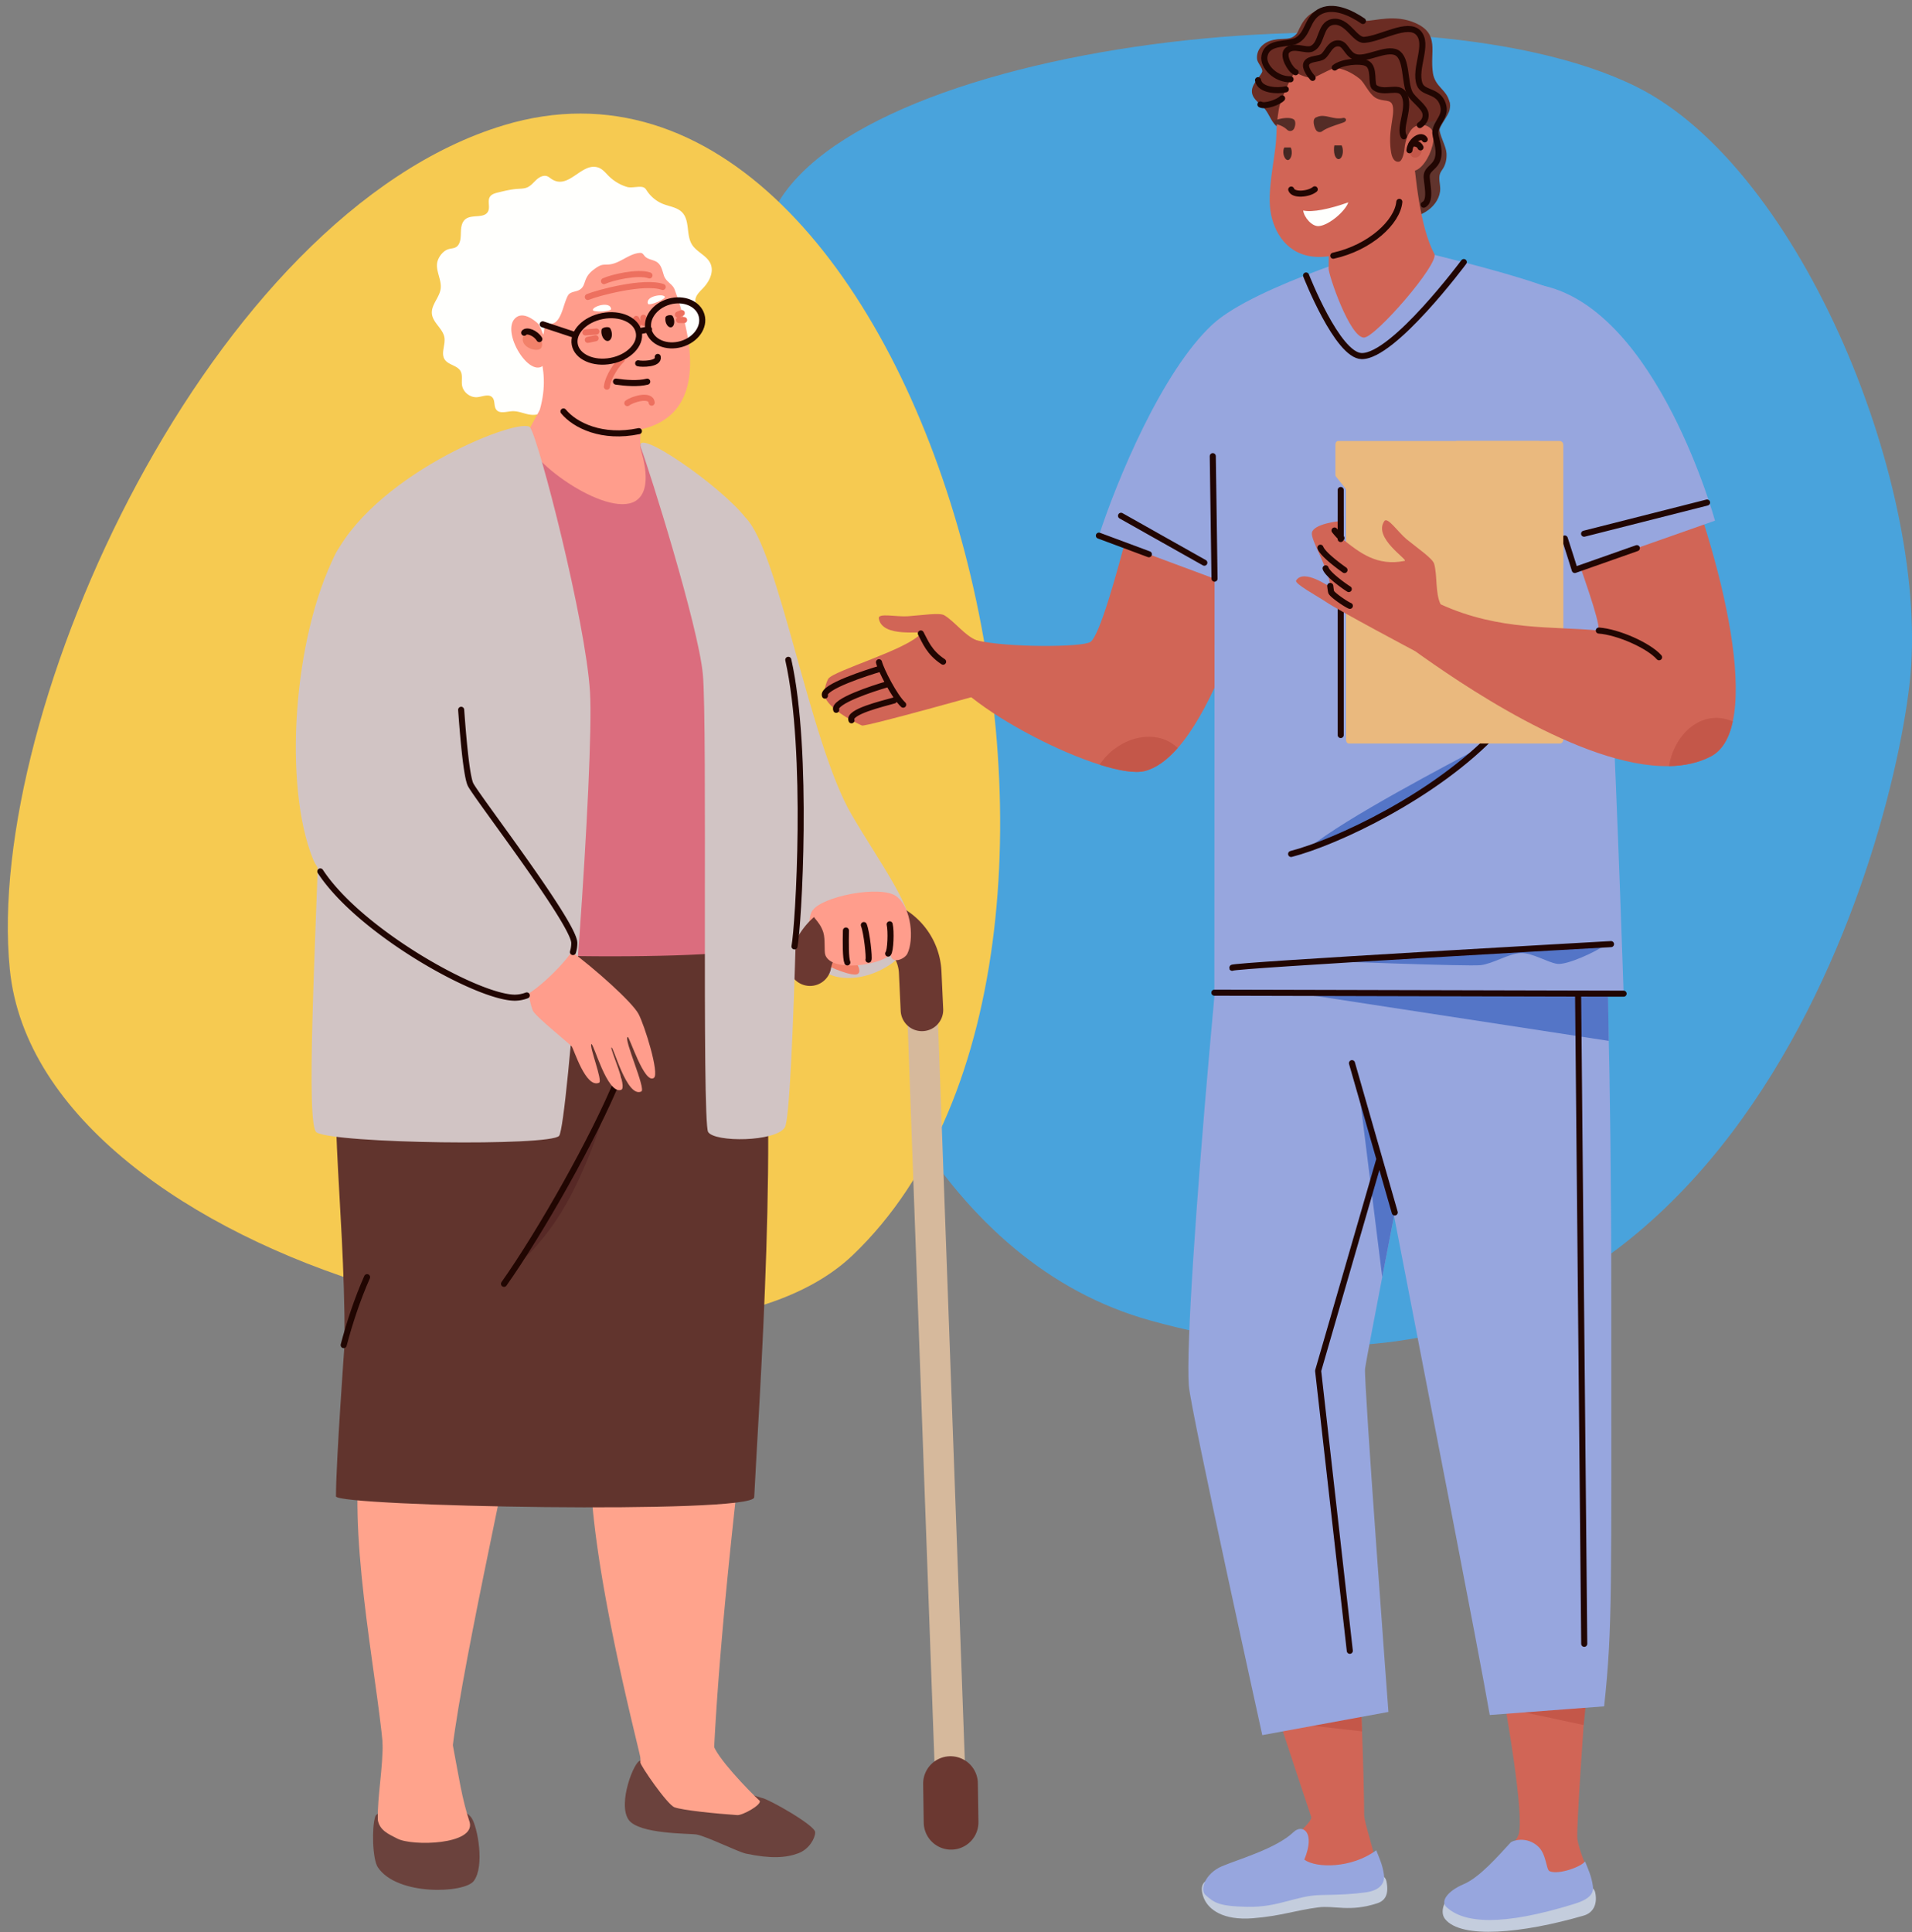 <svg width="189" height="191" fill="none" xmlns="http://www.w3.org/2000/svg"><rect width="100%" height="100%" fill="#808080" stroke="none"/><g clip-path="url(#a)"><path d="M161.729 8.56C139.072-2.652 80.606 4.618 75.78 22.705c-4.823 18.086-2.418 96.627 37.955 107.825 55.307 15.338 72.786-43.765 75.015-62.841 2.232-19.076-10.578-50.992-27.021-59.129z" fill="#49A3DC"/><path d="M.971 95.808c2.904 29.259 65.665 45.088 83.31 28.266C116.299 93.547 91.459-.223 49.786 12.384 20.9 21.124-1.582 70.076.97 95.808z" fill="#F6CA51"/><path d="M37.347 184.567c-.534-.801-.611-3.951-.25-5.03.344-1.027 8.16-1.922 9.531.172.557.852 1.32 4.729.204 6.215-.915 1.222-7.592 1.495-9.485-1.357z" fill="#6B423D"/><path d="M39.284 181.74c1.503.763 7.663.608 7.15-1.598-.798-2.447-1.056-4.413-1.69-7.741-.135-.706-6.938-1.299-6.92-.373.051 2.778-.531 5.466-.477 7.873.184 1.016 1.036 1.38 1.937 1.839z" fill="#FFA38C"/><path d="M36.587 135.475c-.342 2.39-.787 6.785-1.033 8.825-1.068 8.839 2.045 23.024 2.413 29.741.048.858 6.573.66 6.593.381.553-7.35 5.83-30.377 7-37.369.063-.382-14.899-2.106-14.973-1.578z" fill="#FFA38C"/><path d="M63.312 174.041c.886.189 11.978 3.675 12.013 3.678.53.046 5.258 2.688 5.256 3.391 0 .56-.571 1.67-1.676 2.077-1.208.448-2.691.557-5.176.029-.763-.161-3.939-1.733-4.9-1.891-.671-.109-5.672-.017-6.685-1.446-1.136-1.601.594-5.962 1.168-5.838z" fill="#6B423D"/><path d="M66.672 178.639c.818.296 4.074.628 6.212.772.507.034 2.35-.976 2.223-1.397-1.147-1.07-4.347-4.379-4.645-5.678-.054-.235-7.107.743-7.13 1.196-.011.207-.017.451-.031.677-.017.279 2.657 4.172 3.371 4.43z" fill="#FFA38C"/><path d="M74.104 136.478a.928.928 0 0 0 0-.178c-.046-.519-14.296-3.807-14.242-3.79.15.049-1.489 10.859-1.495 11.014-.381 9.95 4.866 29.471 4.987 30.461.103.832 7.135.987 7.158.465.545-12.756 2.554-29.563 3.587-37.975l.005.003z" fill="#FFA38C"/><path d="M74.549 147.999c-.084 1.698-41.338.912-41.338-.095 0-3.406.86-15.203.86-15.203 0-14.879-1.999-24.29-.062-35.514.717-4.16 6.251-13.444 7.775-17.926.407-1.205.648-2.123.623-2.585-.181-2.97 28.248-3.394 28.248-3.394.462 1.403 1.515 5.127 2.611 9.199 1.458 5.422 1.412 11.705 1.736 13.69 2.146 13.161-.006 42.759-.45 51.825l-.003.003z" fill="#61342D"/><path d="M33.973 132.954c.545-2.083 1.345-4.539 2.312-6.714" stroke="#210602" stroke-width=".6" stroke-linecap="round" stroke-linejoin="round"/><path d="M60.274 108.531c-.488 1.056-1.896 6.565-4.794 11.299-2.054 3.354-4.464 5.316-4.464 5.316s3.494-5.646 4.627-7.623c2.164-3.764 4.628-8.992 4.628-8.992h.003z" fill="#572926"/><path d="M61.136 106.535c-2.399 5.905-7.712 15.264-11.316 20.365" stroke="#210602" stroke-width=".6" stroke-linecap="round" stroke-linejoin="round"/><path d="M73.189 93.875c-1.466.956-37.815 1.409-37.99-2.648-.424-9.786-1.314-30.722.44-35.41 3.164-8.467 9.123-11.935 17.073-13.39 3.133-.574 13.152-.13 17.65 7.333 1.432 2.376 3.3 7.956 3.464 14.001.074 2.729 2.117 5.893 2.117 8.57 0 3.202-2.235 4.522-2.281 5.05-.45 4.995-.462 16.356-.47 16.491l-.003.003z" fill="#DB6D7E"/><path d="M73.524 59.475s.24 3.377.35 4.498c.117 1.225 2.166 6.634 2.065 8.36-.183 3.203-1.96 4.032-2.28 5.05-.322 1.019-.517 7.586-.462 8.123" stroke="#210602" stroke-width=".6" stroke-linecap="round" stroke-linejoin="round"/><path d="M73.689 51.168c3.31 3.265 6.335 22.261 10.495 29.36 2.938 5.014 6.13 9.166 5.904 11.866-.226 2.7-5.227 5.44-8.45 3.764-3.956-2.054-10.443-14.188-10.443-14.188l2.494-30.805v.003z" fill="#D1C4C4"/><path d="M81.239 95.105c.852.591 3.104 1.446 3.54 1.173.436-.272-.011-1.253-1.053-2.042-1.041-.79-3.598.097-2.487.87z" fill="#F2816A"/><path d="M80.29 90.04c-.48.56-.362 3.274 0 3.917.36.643 2.312-1.96 2.312-1.96s-1.94-2.392-2.313-1.96v.004z" fill="#FF9D8C"/><path d="m91.172 99.816 2.889 79.491" stroke="#D6B99C" stroke-width="3.004" stroke-linecap="round" stroke-linejoin="round"/><path d="M80.07 95.35a5.495 5.495 0 0 1 10.891.752l.172 3.718" stroke="#6B3831" stroke-width="4.206" stroke-linecap="round" stroke-linejoin="round"/><path d="m94.014 180.121-.057-3.824" stroke="#6B3831" stroke-width="5.408" stroke-linecap="round" stroke-linejoin="round"/><path d="M81.588 94.407c-.147-.373.014-1.543-.201-2.238-.385-1.242-1.374-1.658-1.096-2.129.843-1.428 6.82-2.61 8.337-1.428 1.518 1.182 1.722 4.315 1.065 5.649-.278.565-1.57 1.079-1.664.097-1.105 1.062-5.77 1.759-6.444.052l.003-.003z" fill="#FF9D8C"/><path d="M83.62 91.975c-.026 1.142-.037 2.76.14 3.156M85.39 91.435c.29.708.56 3.236.46 3.425M87.942 91.362c.16.66.095 2.634-.149 2.895" stroke="#210602" stroke-width=".6" stroke-linecap="round" stroke-linejoin="round"/><path d="M63.356 44.272c.829 2.187 5.652 17.508 6.12 22.36.467 4.85-.11 44.217.522 45.256.634 1.041 6.679.993 7.586-.459.903-1.452 1.514-36.853 1.514-39.023 0-2.169-3.448-18.729-5.408-21.242-2.49-3.19-11.21-9.201-10.331-6.895l-.003.003z" fill="#D1C4C4"/><path d="M78.536 93.549c.39-2.006 1.431-19.223-.614-28.33" stroke="#210602" stroke-width=".6" stroke-linecap="round" stroke-linejoin="round"/><path d="M66.743 34.077c.863-.207 1.756-.488 2.235-1.202.462-.692.499-1.644.092-2.37-.121-.215-.282-.416-.325-.66-.094-.528.367-.967.74-1.351.623-.646 1.108-1.599.752-2.422-.35-.815-1.363-1.142-1.833-1.894-.597-.955-.192-2.367-.97-3.181-.49-.514-1.268-.583-1.925-.85a3.45 3.45 0 0 1-1.547-1.27c-.083-.127-.166-.265-.3-.333-.4-.21-1.188.088-1.7-.07a4.357 4.357 0 0 1-1.787-1.07c-.318-.315-.605-.694-1.03-.84-1.664-.577-2.932 2.29-4.656 1.11-.126-.086-.241-.19-.382-.247-.37-.149-.786.07-1.081.34-.296.269-.548.604-.916.76-.286.12-.605.12-.915.14-.666.043-1.317.2-1.965.359-.304.074-.64.169-.806.433-.261.416.043.998-.178 1.437-.367.729-1.59.261-2.235.766-.345.27-.434.752-.45 1.188-.018.436.002.898-.207 1.282-.282.517-.77.35-1.205.569-.41.203-.75.654-.887 1.081-.287.89.419 1.828.298 2.755-.114.878-.955 1.595-.866 2.476.089.895 1.096 1.468 1.237 2.355.114.729-.376 1.552.028 2.166.359.545 1.234.574 1.561 1.142.238.416.078.944.155 1.417.115.692.815 1.231 1.512 1.162.514-.051 1.128-.352 1.48.026.296.316.127.875.393 1.214.34.433 1.013.18 1.564.15.52-.03 1.019.18 1.524.295.508.114 1.104.111 1.471-.256.127-.126.213-.284.333-.416.239-.26.586-.384.91-.528a7.39 7.39 0 0 0 1.796-1.11c.938-.783 1.52-1.52 2.662-2.1 1.11-.563 2.296-.953 3.472-1.349a43.5 43.5 0 0 1 3.007-.88c.295-.078.617-.144.944-.221v-.003z" fill="#FFFFFD"/><path d="M63.39 44.592c.006.16 1.294 3.816-.588 4.938-2.898 1.724-11.187-4.327-10.797-6.49.03-.166 1.314-2.401 1.363-2.565.626-2.255.402-3.888 0-5.592-.252-1.073 11.284 1.704 11.284 1.704-.7 1.205-1.695 7.073-1.262 8.005z" fill="#FF9D8C"/><path d="M63.188 42.478c-7.612 1.584-8.737-5.316-9.597-6.995-.313-.61-.792-1.247-.652-1.976a.792.792 0 0 0 .798-.557c.057-.21.029-.445.138-.634.416-.717 1.035.387 1.755-1.739.1-.295.39-1.285.603-1.494.284-.279.757-.241 1.09-.46.666-.436.264-1.141 1.349-1.965.8-.608.938-.467 1.515-.516 1.047-.086 1.876-.979 2.915-1.13.413-.06.416.06.637.312.304.347.86.333 1.233.605.388.282.497.798.637 1.254.221.715.86.838 1.085 1.458 2.427 6.67 2.407 12.61-3.51 13.84l.004-.003z" fill="#FF9D8C"/><path d="M53.983 35.782c-1.329 2.284-4.734-3.17-2.927-4.436.893-.622 2.178.692 2.178.692s1.001 1.592.749 3.744z" fill="#FF9D8C"/><path d="M53.513 34.36c-.276.568-2.233-.023-1.776-1.13.453-1.108 2.237.177 1.776 1.13z" fill="#F2816A"/><path d="M53.313 33.517c-.359-.603-1.25-.944-1.5-.629M65.019 35.28c.149.734-1.607.72-1.937.63M63.98 37.724c-.886.235-2.186.132-3.09-.006M63.156 42.616c-3.624.76-6.326-.568-7.457-1.948" stroke="#210602" stroke-width=".6" stroke-linecap="round" stroke-linejoin="round"/><path d="M59.472 33.028a1.087 1.087 0 0 1-.006-.45c.046-.224.715-.342.85-.127.065.104.114.23.143.37.089.428-.06.818-.333.876-.273.057-.565-.244-.654-.669zM65.792 31.762a1.055 1.055 0 0 1-.006-.402c.04-.192.588-.295.7-.12.063.095.112.215.14.347.078.373-.045.715-.278.763-.23.05-.482-.215-.559-.588h.003z" fill="#210602"/><path d="m58.95 32.77-1.087.088M58.874 33.434l-.769.16M67.012 31.092l.378-.15M67.121 31.632h.502M62.895 31.521l.23.465M63.605 31.406l.035.502M58.105 29.353c.933-.39 5.546-1.641 7.405-.99M59.703 27.788c.74-.35 3.357-.976 4.496-.563M61.45 35.57c-.37.306-1.334 1.583-1.458 2.65M62.012 39.847c.485-.393 2.338-.941 2.404-.046" stroke="#ED705F" stroke-width=".6" stroke-miterlimit="10" stroke-linecap="round"/><path d="M60.41 30.533c.036.284-1.817.353-1.808.103.011-.384 1.707-.88 1.807-.103zM64.043 30.017c.089.272 1.79-.46 1.675-.683-.175-.341-1.919-.063-1.675.683z" fill="#FFFFFD"/><path d="M67.337 34.01c1.444-.415 2.345-1.69 2.013-2.847-.332-1.157-1.772-1.76-3.216-1.345-1.444.414-2.345 1.689-2.013 2.846.333 1.158 1.773 1.76 3.216 1.345zM60.404 35.666c1.748-.335 2.974-1.598 2.74-2.821-.235-1.224-1.841-1.944-3.589-1.609-1.748.335-2.974 1.598-2.74 2.822.235 1.223 1.841 1.943 3.589 1.608zM53.645 32.058l3.201 1.058M64.155 32.558l-1.03.198" stroke="#210602" stroke-width=".6" stroke-linecap="round" stroke-linejoin="round"/><path d="M52.405 42.253c.872 1.274 5.48 19.088 5.916 26.137.433 7.053-2.206 42.839-3.052 43.88-.847 1.042-22.17.772-23.977-.341-1.076-.663-.138-17.846.378-33.35.35-10.53-.456-20.147 1.5-23.82 4.396-8.254 18.466-13.636 19.238-12.506h-.003z" fill="#D1C4C4"/><path d="M56.425 94.005c2.33 1.716 6.06 5.03 6.694 6.22.602 1.133 2.091 5.913 1.518 6.318-.947.668-2.413-4.109-2.591-4.043-.436.164 1.839 5.159 1.348 5.388-1.437.666-2.763-4.498-2.952-4.349-.166.132 1.644 3.965.947 4.189-1.389.447-2.72-4.674-2.932-4.522-.241.172 1.136 3.644.766 3.813-1.326.603-2.496-3.342-2.712-3.589-.267-.307-3.623-2.996-3.839-3.532-.67-1.687-.473-4.212-.473-4.212l4.223-1.678.003-.003z" fill="#FF9D8C"/><path d="M33.164 54.759c-4.191 8.248-5.173 22.89-2.217 30.174 1.578 3.887 15.257 13.774 20.066 13.774 1.506 0 5.615-4.252 5.747-5.158.292-2.012-10.685-16.328-11.124-17.333-.439-1.004-8.897-28.495-12.472-21.46v.003z" fill="#D1C4C4"/><path d="M56.635 94.105a2.91 2.91 0 0 0 .132-.927c-.086-2.031-9.841-14.661-10.272-15.668-.413-.97-.74-5.024-.91-7.35M52.069 98.391a3.375 3.375 0 0 1-1.19.224c-3.688-.026-15.31-6.518-19.215-12.48" stroke="#210602" stroke-width=".6" stroke-linecap="round" stroke-linejoin="round"/><path d="M135.843 183.587c-.685 2.944-9.462 4.49-10.581.666-.178-.611 4.407-3.756 4.361-4.637 0 0-9.069-27.023-9.247-29.468-.14-1.971 13.327.568 13.327.568s.522 9.749.861 18.506c.025.645.051 1.285.074 1.916.115 3.191.198 6.131.21 8.263.005.726 1.015 3.675.998 4.186h-.003z" fill="#D16556"/><path d="M119.101 187.832c.433.846 1.704 2.022 4.765 1.773 2.783-.227 4.106-.766 6.438-1.073 1.619-.212 3.096.49 5.836-.405.792-.258 1.174-.892.907-2.186-.193-.938-1.762-.843-2.198-.829l-11.703 1.363c-.224-.003-2.163-1.113-3.678-.663-1.004.301-.651 1.472-.37 2.02h.003z" fill="#C4CDDD"/><path d="M119.158 187.305c.855.758 1.297 1.113 4.125 1.174 3.142.066 4.823-1.122 7.274-1.165 2.177-.038 3.156-.092 4.429-.264 1.601-.218 1.908-1.059 1.817-1.739-.132-.981-.474-1.693-.764-2.421-2.424 1.79-5.927 1.79-7.109.923 1.142-2.771-.204-3.546-1.056-2.731-1.724 1.647-5.494 2.706-7.087 3.386-1.641.7-2.226 2.312-1.629 2.84v-.003z" fill="#97A6DE"/><path d="m134.632 171.134-5.987-.677 5.916-1.239c.025.645.051 1.285.074 1.916h-.003z" fill="#C45749"/><path d="M158.568 143.247s-2.852 36.463-2.648 38.475c.103 1.038 1.102 3.351 1.102 3.351l-4.972 1.405-3.859-2.877s1.592-1.372 1.905-2.215c1.242-3.36-6.389-39.189-7.224-41.493-.31-.852 15.699 3.354 15.699 3.354h-.003z" fill="#D16556"/><path d="M142.838 189.676c1.596 2.014 7.664 1.426 13.723-.336.801-.232 1.394-.975 1.128-2.272-.193-.938-1.762-.843-2.198-.829l-8.329.115c-.224-.003-1.73.258-3.242.711-1.004.301-1.699 1.831-1.082 2.608v.003z" fill="#C4CDDD"/><path d="M142.972 188.491c1.702 1.604 5.429 1.94 12.67-.309 1.544-.479 1.908-1.059 1.816-1.739-.134-.996-.484-1.713-.777-2.453-.399.545-2.637 1.351-3.515.961-.327-.146-.307-1.698-1.122-2.439-1.164-1.061-2.55-.573-2.722-.39-1.214 1.311-3.039 3.434-4.631 4.112-1.641.7-2.304 1.709-1.721 2.257h.002z" fill="#97A6DE"/><path d="m156.539 170.508.235-2.197-6.708.814 6.473 1.383z" fill="#C45749"/><path d="m137.245 169.214-12.469 2.293s-7.084-32.114-7.261-34.547c-.557-7.551 4.111-58.489 5.468-64.316 5.532-4.851 21.016 3.096 23.148 3.96.074.76-10.736 55.562-11.195 58.669-.152 1.027 2.309 33.944 2.309 33.944v-.003z" fill="#97A6DE"/><path d="m158.565 168.662-11.304.855c-2.266-13.063-19.349-98.802-18.654-99.41 5.534-4.852 26.888 5.339 29.017 6.2-.353-3.55 1.653 5.301 1.653 52.397-.009 28.387.138 32.111-.709 39.955l-.003.003z" fill="#97A6DE"/><path d="m158.946 98.214-30.86-.071 30.943 4.742-.083-4.67zM134.277 107.323l2.356 18.91 1.234-6.389-3.59-12.521z" fill="#5475C7"/><path d="m156.601 162.48-.703-74.413M136.353 114.571l-6.056 20.924 3.13 27.676M137.87 119.843l-4.229-14.758" stroke="#210602" stroke-width=".6" stroke-linecap="round" stroke-linejoin="round"/><path d="M114.57 40.828c-.356-.083-4.989 21.306-6.768 22.614-.755.56-8.441.566-11.261-.152-2.522-.64-3.254.546-3.555 2.267-.086.48.843 1.627 3.018 3.357 3.277 2.61 8.656 5.397 12.699 6.67 1.896.597 3.497.864 4.447.629 1.142-.287 2.232-1.1 3.271-2.281 5.913-6.757 9.929-25.567 10.136-26.93.499-3.293-7.514-5.14-11.987-6.174z" fill="#D16556"/><path d="M116.421 73.932c-1.039 1.183-2.129 1.994-3.271 2.281-.949.238-2.553-.031-4.447-.628 1.653-2.56 5.397-3.822 7.718-1.653z" fill="#C45749"/><path d="M81.868 67.099c-.126.232-.648 1.391-.146 2.134.852 1.263 3.044 2.287 3.483 2.48.335.148 12.678-3.32 12.678-3.32s-.106-4.628-1.337-5.102c-1.159-.444-2.169-1.856-3.196-2.473-.476-.287-2.192-.003-3.632.095-1.082.075-2.938-.35-2.85.207.317 2 4.428 1.156 4.161 1.491-1.262 1.584-8.725 3.704-9.155 4.488h-.006z" fill="#D16556"/><path d="M84.171 71.198c-.362-.838 3.084-1.641 4.2-1.96M82.659 70.162c-.362-.838 3.804-2.166 4.923-2.487M81.547 68.759c-.361-.838 4.307-2.324 5.426-2.646M86.887 65.458c.19.769 1.532 3.409 2.392 4.195M91.023 62.613c.434.79.798 1.868 2.204 2.792" stroke="#210602" stroke-width=".6" stroke-linecap="round" stroke-linejoin="round"/><path d="M137.784 24.217c9.988 2.381 16.435 4.194 18.429 5.73 2.16 1.66 4.28 68.272 4.28 68.272l-40.454-.095.02-40.921-11.43-4.255c1.733-5.368 6.237-16.29 11.247-20.899 4.183-3.847 17.911-7.83 17.911-7.83l-.003-.002z" fill="#97A6DE"/><path d="m108.625 52.944 4.941 1.84M120.055 57.198l-.172-12.11M119.047 55.62l-8.235-4.637M144.696 25.904s-6.957 9.35-10.099 9.293c-2.399-.043-5.492-7.967-5.492-7.967" stroke="#210602" stroke-width=".6" stroke-linecap="round" stroke-linejoin="round"/><path d="M158.768 93.346c-1.067.783-3.882 2.048-4.826 1.925-.946-.124-2.455-1.102-3.615-1.067-1.159.034-2.751 1.058-3.968 1.196-1.216.138-15.527-.413-15.527-.413l27.936-1.641z" fill="#5475C7"/><path d="M159.248 93.32s-37.545 2.1-37.447 2.34" stroke="#210602" stroke-width=".6" stroke-linecap="round" stroke-linejoin="round"/><path d="M129.406 83.799c3.48-2.892 14.145-8.444 16.931-9.936-7.047 6.209-12.36 8.103-16.931 9.936z" fill="#5475C7"/><path d="M147.921 72.293c-5.974 6.378-15.878 10.977-20.296 12.116M120.039 98.12l40.454.098" stroke="#210602" stroke-width=".6" stroke-linecap="round" stroke-linejoin="round"/><path d="M143.293 10.865c-.137.614-1.061 1.67-.995 2.023.158.826.642 1.586.688 2.249.035.522-.06 1.059-.335 1.503-.101.164-.221.316-.293.491-.189.47 0 1.001.006 1.51.011.828-.488 1.603-1.151 2.1-.662.496-1.474.751-2.286.926-.99.212-2.138.278-2.901-.387-.324-.284-.539-.675-.709-1.07-.955-2.221-.674-4.786.015-7.104.387-1.303.929-2.614 1.928-3.538.995-.924 2.55-1.38 3.804-.723 1.349.706 2.551.58 2.229 2.014v.006z" fill="#61342D"/><path d="M141.784 25.09c.517.962-5.838 8.287-6.96 8.278-1.406-.011-3.498-6.189-3.492-6.82.009-.883.057-5.861.23-7.898l.02-.009s7.798-6.722 8.016-4.441c.313 3.242.746 8.208 2.183 10.888l.003.003z" fill="#D16556"/><path d="M125.642 21.203c.465 2.226 1.991 4.286 4.955 4.192 3.802-.124 7.167-3.067 8.191-6.728.956-3.403.683-9.758.17-10.355-.658-.777-1.601-1.57-2.474-2.14-2.547-1.67-4.309-1.724-7.241-.138-.979.525-2.057.78-2.709 1.317-.622.517-.169 2.818-.387 6.39-.132 2.105-.961 5.264-.502 7.462h-.003z" fill="#D16556"/><path d="M141.365 12.642c1.23.99-1.151 5.925-2.603 3.69-1.44-2.218 1.108-4.895 2.603-3.69z" fill="#D16556"/><path d="M139.962 13.708c.757-.25.872 1.742.017 1.86-1.002.134-.637-1.656-.017-1.86z" fill="#C45749"/><path d="M139.324 14.852c.095-.98 1.185-1.664 1.509-1.073" stroke="#210602" stroke-width=".6" stroke-linecap="round" stroke-linejoin="round"/><path d="M140.416 14.569c-.17-.396-.706-.456-.893-.319" stroke="#210602" stroke-width=".6" stroke-linecap="round" stroke-linejoin="round"/><path d="M130.152 11.584c.815-.396 1.567.287 2.611.075.284-.052.459.292.034.447-.525.195-1.629.508-2.074.855a.431.431 0 0 1-.611-.072c-.161-.206-.505-1.156.037-1.305h.003z" fill="#542C26"/><path d="M131.901 14.375c-.058.22-.049.686.026.927.114.37.367.55.588.338.244-.235.31-.838.109-1.265h-.723zM126.959 14.571c-.126.21-.14.577-.025.881.123.327.361.48.548.281.249-.27.269-.852.097-1.159h-.62v-.003z" fill="#452823"/><path d="M141.644 7.215c-.332-2.1.723-3.854-1.738-4.941-2.006-.887-3.919-.207-4.949-.212-.678 0-2.187-1.09-4.143-1.07-1.877.017-2.396 2.048-2.617 2.312-.651.775-1.211.399-2.341.646-.918.2-1.693.88-1.598 1.896.031.344.551.895.519 1.193-.04.368-.97 1.142-1.024 1.9-.052.731.617 1.165 1.081 1.61.591.565.775 1.457 1.366 1.936.006-.293.184-1.69.293-2.066.215-.731 1.142-3.02 1.575-3.28.519.357 1.391.6 1.681.558.322-.046 1.888-.979 2.229-.97.68.014 1.604.401 2.428 1.064.496.402.915 1.49 1.566 1.874.769.456 1.538.046 1.704.826.216 1.004-.536 2.516-.154 4.636.131.726.504.941.814.841.187-.06.425-.525.5-1.303.068-.722.355-1.712.995-2.143.66-.444 2.723-.493 3.004-1.133.189-.425.505-1.027.442-1.317-.27-1.23-1.415-1.457-1.636-2.86l.003.003z" fill="#6B2C23"/><path d="M127.637 18.737c.192.61 1.75.465 2.327-.023" stroke="#210602" stroke-width=".6" stroke-linecap="round" stroke-linejoin="round"/><path d="M133.279 20.003c-1.856.657-3.535 1.01-4.459.806.078.663.867 1.61 1.561 1.54 1.036-.105 2.622-1.511 2.898-2.346z" fill="#FFFFFD"/><path d="M131.793 25.277c3.649-.806 6.349-3.33 6.53-5.325" stroke="#210602" stroke-width=".6" stroke-linecap="round" stroke-linejoin="round"/><path d="M126.16 11.85c.456-.15 1.251-.298 1.687-.072.276.144.215.657.069.936a.433.433 0 0 1-.683.114c-.41-.398-1.013-.562-1.099-.556-.292.017-.215-.344.026-.422z" fill="#542C26"/><path d="M128.067 7.14c-.559-.243-1.282-1.615-.88-2.1.594-.714 1.87.04 2.481-.226 1.059-.462.758-2.385 2.029-2.637 1.477-.293 2.186 1.845 3.173 1.764 1.693-.137 4.278-1.79 5.322-.711 1.099 1.133-.445 3.546.141 5.104.35.935 1.833.565 2.292 1.977.385 1.182-.599 1.69-.737 2.662-.081.563.525 1.667.238 2.691-.238.853-.981.962-1.09 1.639-.092.57.542 2.53-.304 2.932" stroke="#210602" stroke-width=".6" stroke-linecap="round" stroke-linejoin="round"/><path d="M129.752 7.698c-.25-.275-.824-1.021-.606-1.44.273-.52 1.237-.37 1.644-.692.413-.324.654-1.19 1.354-1.276.873-.11.918.998 1.776 1.328 1.05.402 3.099-.967 4.146-.41 1.03.548.755 2.93 1.277 3.985.313.631 1.403 1.303 1.555 1.971.106.468-.109.91-.548 1.2" stroke="#210602" stroke-width=".6" stroke-linecap="round" stroke-linejoin="round"/><path d="M131.934 6.678c.694-.568 2.504-.74 3.167-.425.855.408.362 2.092.789 2.396.967.691 2.341-.256 2.869.637.746 1.265-.519 3.322.009 4.189M127.572 7.837c-1.452.04-2.763-1.268-2.583-2.287.282-1.578 2.399-1.047 3.263-1.586 1.081-.678.955-2.078 2.134-2.77 1.343-.788 3.136.055 4.341.882M127.101 8.827c-.76.192-2.582.129-2.746-.901M126.736 9.72c-.342.377-1.687.859-2.146.606" stroke="#210602" stroke-width=".6" stroke-linecap="round" stroke-linejoin="round"/><path d="M154.17 73.492h-20.82c-.21 0-.293-.183-.293-.393V48.434c0-.086-.072-.172-.126-.238l-.861-1.076a.364.364 0 0 1-.066-.238V43.99c0-.21.086-.4.293-.4h21.873c.21 0 .365.19.365.4v29.112c0 .21-.155.393-.365.393v-.003z" fill="#EAB97E"/><path d="M132.527 48.435v24.217" stroke="#210602" stroke-width=".6" stroke-linecap="round" stroke-linejoin="round"/><path d="M171.284 71.31c-.356 1.658-1.047 2.874-2.169 3.456-1.225.635-2.623.933-4.132.959-8.693.172-21.079-8.493-25.107-11.37-.657-.47 1.331-5.173 2.522-4.628 5.844 2.677 11.255 2.155 15.645 2.6.043-2.474-6.229-16.512-6.432-23.653-.141-4.8 9.941-2.5 10.609-1.478 1.802 2.751 4.155 8.165 6.051 14.061.307.959.603 1.928.881 2.901 1.865 6.484 2.998 13.12 2.132 17.151z" fill="#D16556"/><path d="M152.609 28.25c11.275 2.554 16.916 23.215 16.916 23.215l-13.863 4.877s-9.331-29.511-3.053-28.091z" fill="#97A6DE"/><path d="m168.742 49.673-12.156 3.081M154.676 53.226c.373 1.13.99 3.115.99 3.115l6.137-2.16M158.043 62.327c1.894.135 4.923 1.472 5.956 2.64" stroke="#210602" stroke-width=".6" stroke-linecap="round" stroke-linejoin="round"/><path d="M171.285 71.309c-.353 1.658-1.05 2.875-2.172 3.46-1.225.634-2.622.93-4.129.958.485-3.121 3.214-5.735 6.301-4.418z" fill="#C45749"/><path d="M129.679 52.669c-.121.732 1.675 3.523 1.827 5.33.012.118-2.611-1.861-3.385-.619-.195.313 2.194 1.6 2.938 2.106 1.288.878 8.819 4.872 8.819 4.872s3.096-3.443 2.522-4.631c-.539-1.119-.307-2.838-.634-3.994-.152-.536-1.592-1.506-2.711-2.421-.838-.689-1.9-2.27-2.215-1.805-1.142 1.675 2.427 3.853 2.005 3.936-2.731.54-4.415-.771-6.249-2.26l-.054-1.673c-.215-.014-2.72.275-2.863 1.156v.003z" fill="#D16556"/><path d="M131.492 57.914c.035.276.075.577.106.634.172.304 1.426 1.168 1.834 1.334M130.523 54.139c.25.671 1.906 1.873 2.379 2.206M131.035 56.176c.201.637 2.046 1.91 2.29 2.048M132.598 53.185a6.57 6.57 0 0 1-.68-.748M132.527 51.172v2.106" stroke="#210602" stroke-width=".6" stroke-linecap="round" stroke-linejoin="round"/><path d="M143.93 43.588h10.237c.209 0 .364.19.364.399V56.12L143.93 43.59v-.002z" fill="#EAB97E"/></g><defs><clipPath id="a"><path fill="#fff" transform="translate(.773 .576)" d="M0 0h188.229v190.369H0z"/></clipPath></defs></svg>